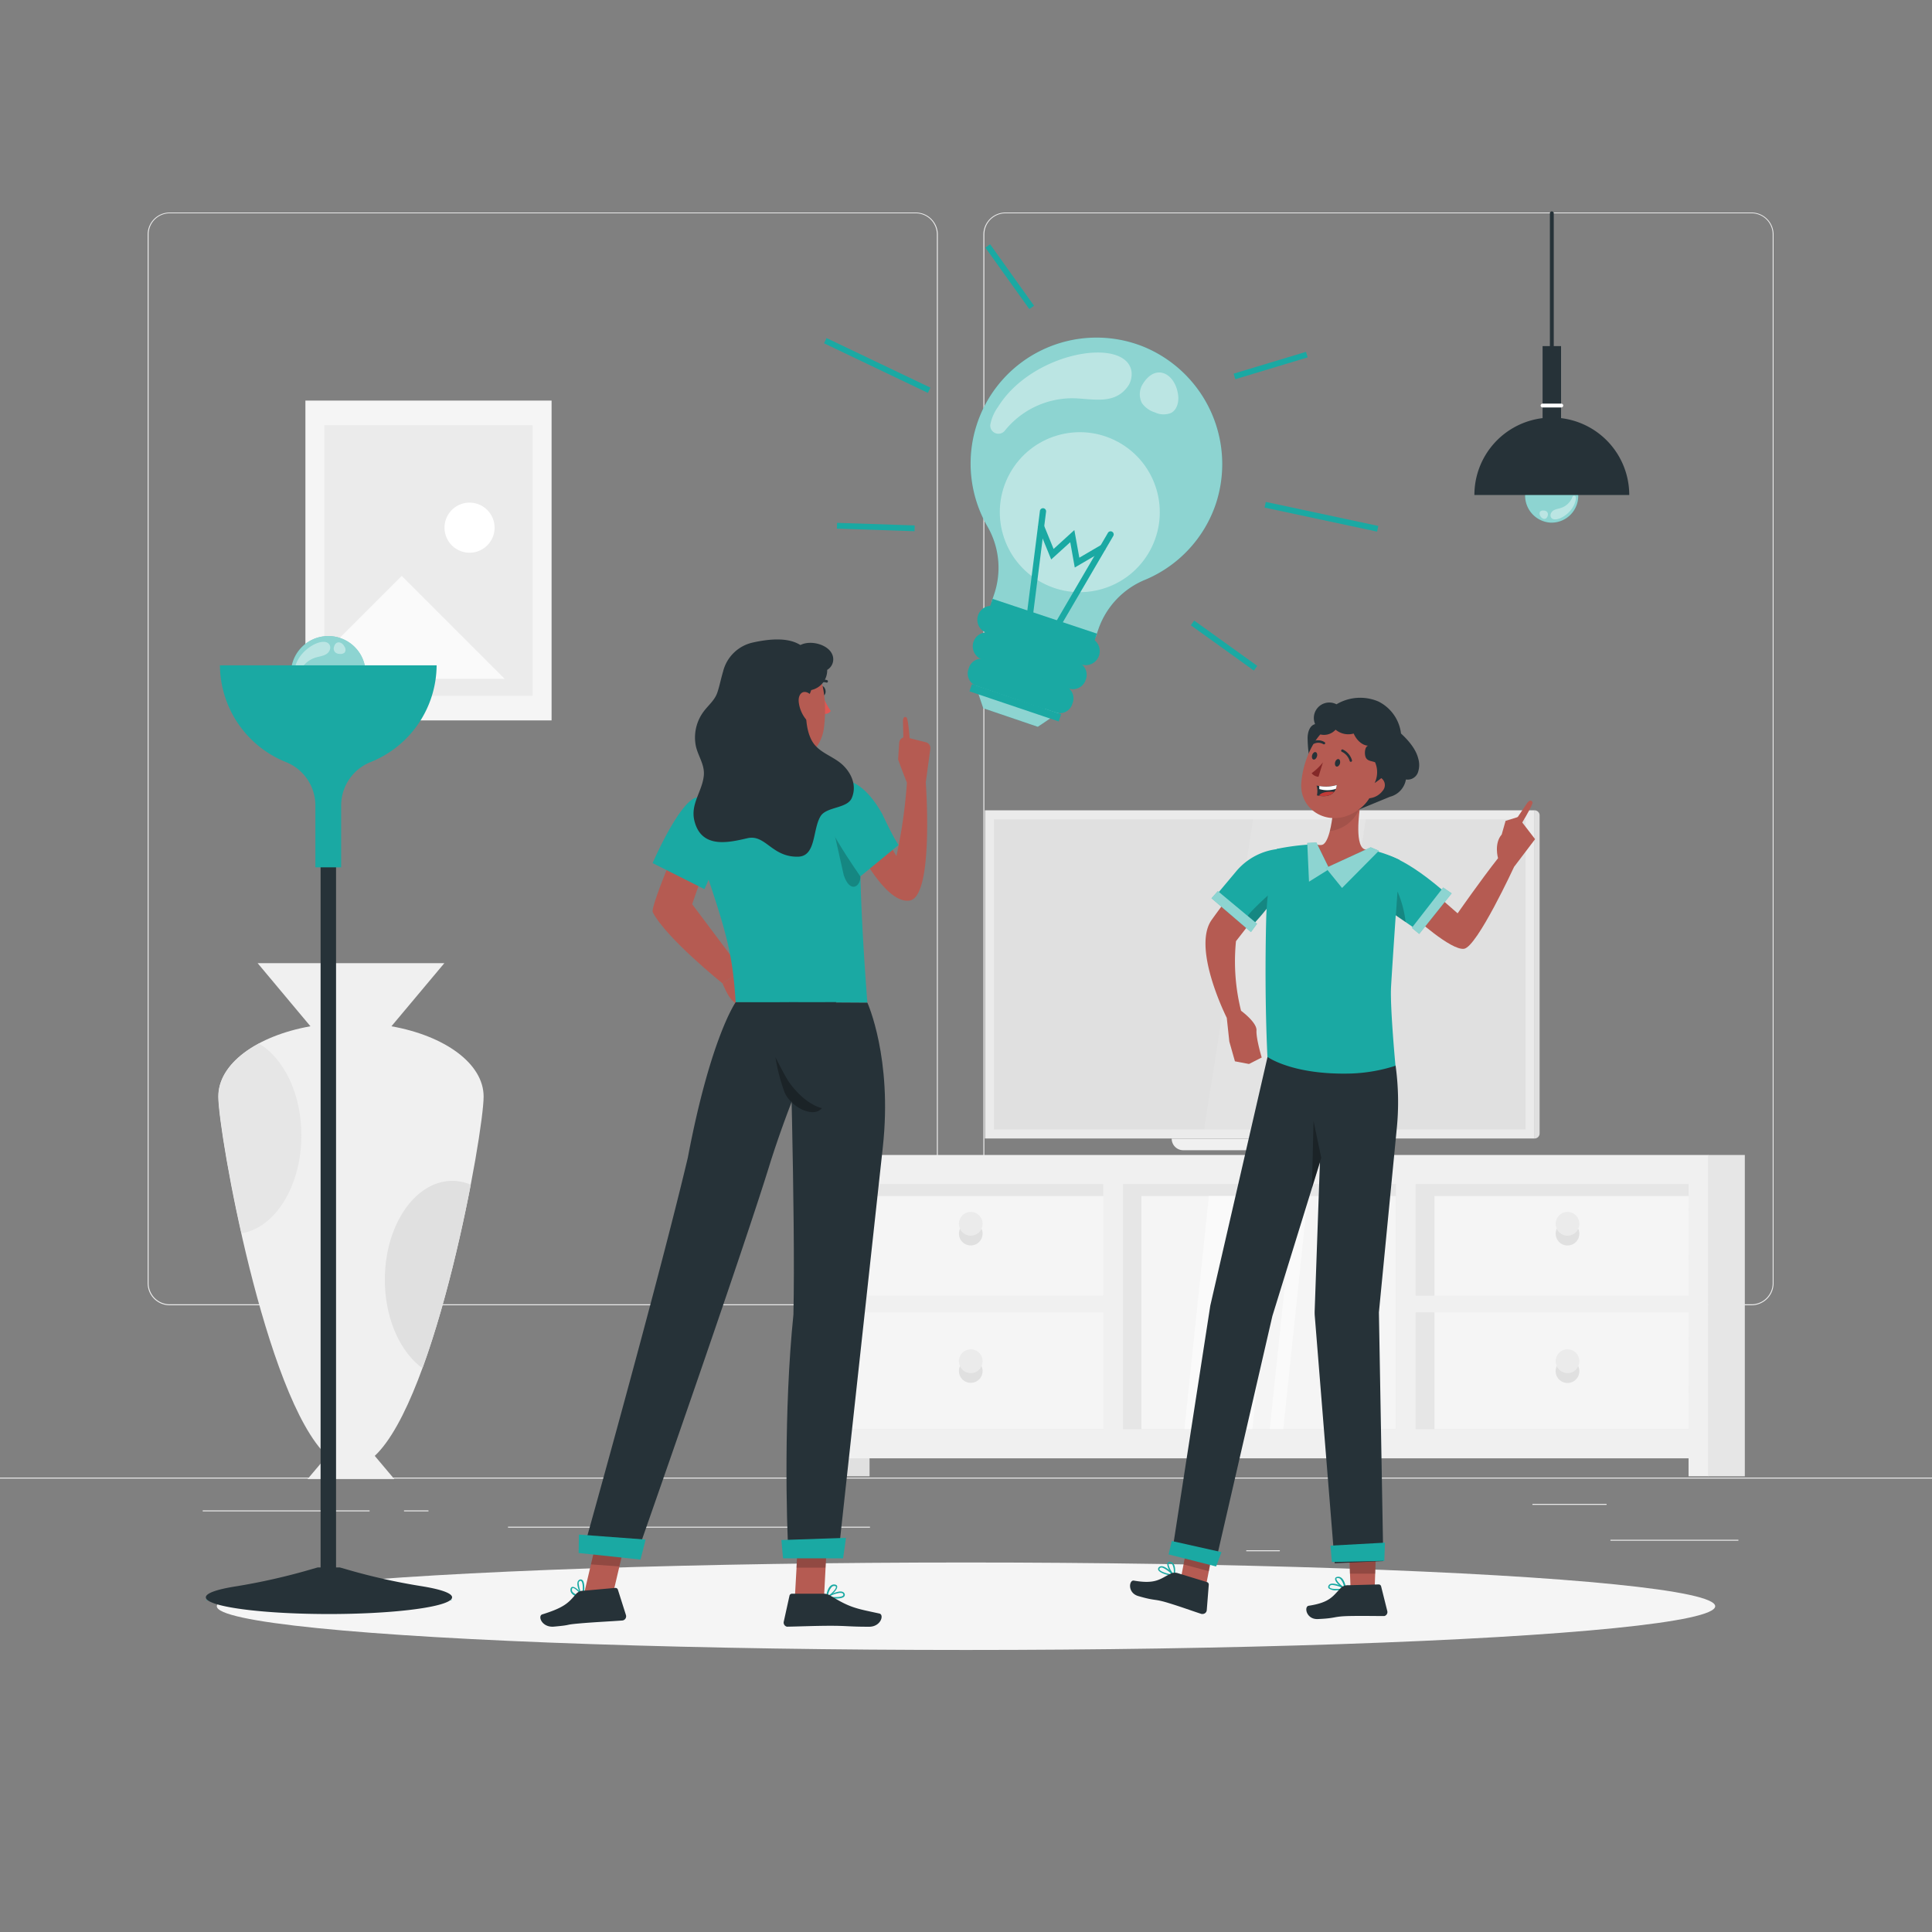 <svg xmlns="http://www.w3.org/2000/svg" viewBox="0 0 500 500"><rect x="0" y="0" width="500" height="500" fill="#808080" stroke="none"/><g id="freepik--background-complete--inject-77"><rect x="416.78" y="398.49" width="33.12" height="0.25" style="fill:#ebebeb"></rect><rect x="322.53" y="401.21" width="8.69" height="0.25" style="fill:#ebebeb"></rect><rect x="396.59" y="389.21" width="19.19" height="0.25" style="fill:#ebebeb"></rect><rect x="52.46" y="390.89" width="43.19" height="0.25" style="fill:#ebebeb"></rect><rect x="104.56" y="390.89" width="6.33" height="0.25" style="fill:#ebebeb"></rect><rect x="131.47" y="395.11" width="93.68" height="0.25" style="fill:#ebebeb"></rect><path d="M237,337.8H43.91a5.71,5.71,0,0,1-5.7-5.71V60.66A5.71,5.71,0,0,1,43.91,55H237a5.71,5.71,0,0,1,5.71,5.71V332.09A5.71,5.71,0,0,1,237,337.8ZM43.91,55.2a5.46,5.46,0,0,0-5.45,5.46V332.09a5.46,5.46,0,0,0,5.45,5.46H237a5.47,5.47,0,0,0,5.46-5.46V60.66A5.47,5.47,0,0,0,237,55.2Z" style="fill:#ebebeb"></path><path d="M453.31,337.8H260.21a5.72,5.72,0,0,1-5.71-5.71V60.66A5.72,5.72,0,0,1,260.21,55h193.1A5.71,5.71,0,0,1,459,60.66V332.09A5.71,5.71,0,0,1,453.31,337.8ZM260.21,55.2a5.47,5.47,0,0,0-5.46,5.46V332.09a5.47,5.47,0,0,0,5.46,5.46h193.1a5.47,5.47,0,0,0,5.46-5.46V60.66a5.47,5.47,0,0,0-5.46-5.46Z" style="fill:#ebebeb"></path><rect y="382.4" width="500" height="0.25" style="fill:#ebebeb"></rect><rect x="213.14" y="304.04" width="74.84" height="69.74" style="fill:#e6e6e6"></rect><rect x="215.49" y="375.97" width="9.55" height="6.09" style="fill:#e0e0e0"></rect><rect x="287.99" y="304.04" width="151.98" height="69.06" style="fill:#e6e6e6"></rect><rect x="442.01" y="298.91" width="9.55" height="83.16" style="fill:#e6e6e6"></rect><rect x="295.39" y="309.54" width="65.88" height="60.34" style="fill:#f5f5f5"></rect><polygon points="306.52 369.88 324.11 369.88 330.45 309.54 312.86 309.54 306.52 369.88" style="fill:#fafafa"></polygon><polygon points="328.61 369.88 332.11 369.88 338.45 309.54 334.95 309.54 328.61 369.88" style="fill:#fafafa"></polygon><rect x="220.27" y="309.54" width="65.88" height="60.34" style="fill:#f5f5f5"></rect><rect x="371.24" y="309.54" width="65.88" height="60.34" style="fill:#f5f5f5"></rect><path d="M439.58,298.91H210.42v83.16h5.1v-4.66H437v4.66h5.1V298.91Zm-224.06,7.52h70v28.89h-70Zm0,63.45V339.62h70v30.26Zm145.76,0H290.62V306.43h70.66Zm75.75,0H366.37V339.62H437Zm0-34.56H366.37V306.43H437Z" style="fill:#f0f0f0"></path><circle cx="251.23" cy="316.7" r="3.06" style="fill:#ebebeb"></circle><path d="M251.23,319.76a3.05,3.05,0,0,1-2.77-1.79,3.06,3.06,0,1,0,5.55,0A3.06,3.06,0,0,1,251.23,319.76Z" style="fill:#e0e0e0"></path><path d="M254.29,352.26a3.06,3.06,0,1,1-3.06-3.06A3.06,3.06,0,0,1,254.29,352.26Z" style="fill:#ebebeb"></path><path d="M251.23,355.32a3,3,0,0,1-2.77-1.79,3.06,3.06,0,1,0,5.55,0A3,3,0,0,1,251.23,355.32Z" style="fill:#e0e0e0"></path><circle cx="405.67" cy="316.7" r="3.06" style="fill:#ebebeb"></circle><path d="M405.67,319.76a3.07,3.07,0,0,1-2.78-1.79,3,3,0,0,0-.28,1.27,3.06,3.06,0,1,0,5.83-1.27A3.05,3.05,0,0,1,405.67,319.76Z" style="fill:#e0e0e0"></path><path d="M355.06,341.48a3.06,3.06,0,1,1-3.06-3.07A3.06,3.06,0,0,1,355.06,341.48Z" style="fill:#ebebeb"></path><path d="M352,344.54a3.07,3.07,0,0,1-2.78-1.79,3,3,0,0,0-.28,1.27,3.06,3.06,0,1,0,5.83-1.27A3.05,3.05,0,0,1,352,344.54Z" style="fill:#e0e0e0"></path><path d="M408.73,352.26a3.06,3.06,0,1,1-3.06-3.06A3.06,3.06,0,0,1,408.73,352.26Z" style="fill:#ebebeb"></path><path d="M405.67,355.32a3.05,3.05,0,0,1-2.78-1.79,3.07,3.07,0,1,0,5.55,0A3,3,0,0,1,405.67,355.32Z" style="fill:#e0e0e0"></path><rect x="79.04" y="103.67" width="63.71" height="82.77" style="fill:#f5f5f5"></rect><rect x="83.94" y="110.04" width="53.9" height="70.03" style="fill:#ebebeb"></rect><rect x="87.31" y="114.42" width="47.16" height="61.27" style="fill:#ebebeb"></rect><polygon points="103.96 149.04 87.31 165.7 87.31 175.69 130.61 175.69 103.96 149.04" style="fill:#fafafa"></polygon><path d="M128,136.56a6.48,6.48,0,1,1-6.48-6.48A6.48,6.48,0,0,1,128,136.56Z" style="fill:#fff"></path><path d="M56.49,283.78c0-8.51,10-15.72,23.85-18.18L66.67,249.26H115L101.3,265.6c13.84,2.46,23.86,9.67,23.86,18.18,0,9.38-12.15,77.94-28.17,93l5.05,6H79.6l5.06-6C68.64,361.72,56.49,293.16,56.49,283.78Z" style="fill:#f0f0f0"></path><path d="M109.33,354.08c-5.76-4.18-9.73-12.85-9.73-22.9,0-14.12,7.83-25.58,17.5-25.58a12.4,12.4,0,0,1,4.73,1C119.06,321,114.71,339.35,109.33,354.08Z" style="fill:#e0e0e0"></path><path d="M67,270.06c6.43,3.78,11,13,11,23.72,0,13.14-6.78,24-15.5,25.4-3.75-16.72-5.95-31.41-5.95-35.4C56.49,278.39,60.51,273.53,67,270.06Z" style="fill:#e6e6e6"></path><path d="M397.15,209.71h0a1.3,1.3,0,0,1,1.3,1.3v82.33a1.3,1.3,0,0,1-1.3,1.3h0a0,0,0,0,1,0,0V209.71A0,0,0,0,1,397.15,209.71Z" style="fill:#e0e0e0"></path><rect x="254.9" y="209.71" width="142.26" height="84.93" style="fill:#ebebeb"></rect><rect x="257.24" y="212.05" width="137.57" height="80.25" style="fill:#e0e0e0"></rect><polygon points="311.61 292.3 332.39 292.3 345.1 212.05 324.32 212.05 311.61 292.3" style="fill:#fafafa;opacity:0.1"></polygon><polygon points="336.09 292.3 340.75 292.3 353.46 212.05 348.8 212.05 336.09 292.3" style="fill:#fafafa;opacity:0.2"></polygon><path d="M344.05,294.64v3h4.23a1.88,1.88,0,0,0,1.88-1.89v-1.15Z" style="fill:#e0e0e0"></path><path d="M344.47,297.68H306.23a3,3,0,0,1-3-3h44.32A3,3,0,0,1,344.47,297.68Z" style="fill:#f0f0f0"></path></g><g id="freepik--Shadow--inject-77"><ellipse id="freepik--path--inject-77" cx="250" cy="415.69" rx="193.89" ry="11.32" style="fill:#f5f5f5"></ellipse></g><g id="freepik--character-2--inject-77"><polygon points="356.01 403.88 355.79 410.34 349.52 410.87 349.24 403.79 356.01 403.88" style="fill:#b55b52"></polygon><path d="M346,411.56a3.12,3.12,0,0,1-2.15-.5.65.65,0,0,1,0-.74.88.88,0,0,1,.53-.42c1.21-.37,3.78,1,3.89,1.08a.17.17,0,0,1,.09.17.21.21,0,0,1-.14.15A12.69,12.69,0,0,1,346,411.56Zm-1.19-1.38a1.26,1.26,0,0,0-.33.05.47.47,0,0,0-.33.25c-.12.22-.08.32,0,.38.35.46,2.18.42,3.53.22A7.93,7.93,0,0,0,344.76,410.18Z" style="fill:#1AA9A3"></path><path d="M348.13,411.29h-.07c-.87-.36-2.66-1.89-2.53-2.71,0-.2.16-.44.63-.5a1.24,1.24,0,0,1,1,.27c.95.73,1.19,2.69,1.2,2.78a.15.15,0,0,1-.07.15A.13.13,0,0,1,348.13,411.29Zm-1.85-2.89h-.1c-.3,0-.32.16-.33.2,0,.49,1.14,1.69,2,2.2a4,4,0,0,0-1-2.2,1,1,0,0,0-.6-.2Z" style="fill:#1AA9A3"></path><path d="M348.88,410.26l7.91-.21a.65.65,0,0,1,.64.49l1.6,6.4a1.06,1.06,0,0,1-.76,1.29l-.23,0c-2.85,0-5.39-.07-9,0-4.19.11-3.11.58-8,.78-3,.12-3.61-3.24-2.35-3.44,5.75-.88,6.3-2.64,8.47-4.76A2.54,2.54,0,0,1,348.88,410.26Z" style="fill:#263238"></path><polygon points="314.24 399.35 311.96 411.16 305.51 409 307.67 397.73 314.24 399.35" style="fill:#b55b52"></polygon><path d="M301.62,407.43c-.87-.27-1.71-.7-1.88-1.16a.65.65,0,0,1,.23-.71.92.92,0,0,1,.64-.23c1.25,0,3.25,2.17,3.34,2.26a.18.18,0,0,1,0,.2.17.17,0,0,1-.17.09A13.39,13.39,0,0,1,301.62,407.43Zm-.69-1.69a1,1,0,0,0-.33-.06.47.47,0,0,0-.39.13c-.19.17-.18.28-.15.35.19.55,1.93,1.1,3.27,1.34A7.84,7.84,0,0,0,300.93,405.74Z" style="fill:#1AA9A3"></path><path d="M303.77,407.87a.07.07,0,0,1-.06,0c-.72-.62-1.93-2.64-1.54-3.37.08-.18.29-.37.75-.28a1.28,1.28,0,0,1,.83.56c.66,1,.27,2.93.26,3a.2.2,0,0,1-.12.13Zm-.83-3.33-.09,0c-.31-.06-.36.05-.39.09-.18.46.55,2,1.25,2.74a4,4,0,0,0-.27-2.41.87.87,0,0,0-.5-.38Z" style="fill:#1AA9A3"></path><path d="M304.8,407.13l7.58,2.32a.65.65,0,0,1,.45.66l-.52,6.58a1.07,1.07,0,0,1-1.14,1l-.22,0c-2.71-.88-5.1-1.78-8.5-2.82-4-1.23-3.14-.43-7.87-1.81-2.86-.84-2.39-4.23-1.13-4,5.72,1,6.81-.49,9.54-1.81A2.51,2.51,0,0,1,304.8,407.13Z" style="fill:#263238"></path><polygon points="312.88 406.64 313.37 403.85 306.84 402.07 306.3 404.87 312.88 406.64" style="opacity:0.2"></polygon><polygon points="355.93 407.26 356.01 403.28 349.28 403.38 349.34 407.26 355.93 407.26" style="opacity:0.2"></polygon><polygon points="359.89 272.37 329.68 266.39 325.14 286.12 313.22 337.91 303.25 402.34 314.47 404.9 329.29 340.59 344.31 292.03 360.53 293.14 359.89 272.37" style="fill:#263238"></polygon><polygon points="303.25 398.81 316.12 401.69 314.73 405.4 302.43 402.28 303.25 398.81" style="fill:#1AA9A3"></polygon><path d="M356.86,339.64l4.58-47.15a69.17,69.17,0,0,0-.26-16.71l-.51-.13-7.25-.94-11,2.74-2.17,61.45a12.36,12.36,0,0,0,0,1.49l5.17,64.19L358,404Z" style="fill:#263238"></path><polygon points="341.94 299.64 339.94 290.1 339.53 307.49 341.94 299.64" style="opacity:0.3"></polygon><path d="M331.07,229.19l-11.2,14.39a52.66,52.66,0,0,0,1.31,18s4.13,3,4,5.1,1.35,7,1.35,7l-3.29,1.68-3.64-.69-1.45-5.11-.66-6.14s-9-17.83-4-25.23A185.29,185.29,0,0,1,325,223.63Z" style="fill:#b55b52"></path><path d="M334.37,222.18s.26,5.79-9.78,16.76l-9.54-7.63,4.89-5.83a16.38,16.38,0,0,1,11-5.78h0Z" style="fill:#1AA9A3"></path><path d="M331.56,229.76l.84-1.53c-2.37,1.59-8.85,7.6-9.49,8.83l1.93,1.6A49.09,49.09,0,0,0,331.56,229.76Z" style="opacity:0.2"></path><polygon points="323.74 241.22 325.32 239.07 315.18 230.62 313.53 232.47 323.74 241.22" style="fill:#1AA9A3"></polygon><polygon points="323.74 241.22 325.32 239.07 315.18 230.62 313.53 232.47 323.74 241.22" style="fill:#fff;opacity:0.5"></polygon><path d="M360,255.45c.49-8.47,2.21-32.9,2.21-32.9a33.51,33.51,0,0,0-7.15-2.56c-2.89,1.52-9.33,4.77-11.51,4.76-1.94,0-3.28-3.82-3.92-6.22a59.24,59.24,0,0,0-9.2,1.17h0a75.42,75.42,0,0,0-2.75,18.47c-.2,8.51-.31,21.62.33,35.35,0,0,6.51,4.77,21.81,4.3a42.19,42.19,0,0,0,11.33-2S359.73,260.75,360,255.45Z" style="fill:#1AA9A3"></path><path d="M370.37,230.37l6.86,6s6-8.61,10.46-14.27c0,0-1.1-3.8.95-6.13l1-3.53,3.22-1,4.42,5.73-5.44,7.17s-9.55,20.67-12.93,21.2-13.07-8.36-13.07-8.36Z" style="fill:#b55b52"></path><path d="M357.48,221.05s4.6-.29,15.9,9.38l-7.3,9.79-7.14-4.91-4.52-10.09Z" style="fill:#1AA9A3"></path><polygon points="375.69 231.2 373.49 229.69 365.38 240.12 367.29 241.7 375.69 231.2" style="fill:#1AA9A3"></polygon><polygon points="375.69 231.2 373.49 229.69 365.38 240.12 367.29 241.7 375.69 231.2" style="fill:#fff;opacity:0.5"></polygon><path d="M361.67,230.72c-.13,1.89-.28,4-.43,6.17l2.54,1.75A27.94,27.94,0,0,0,361.67,230.72Z" style="opacity:0.2"></path><path d="M352.6,219.43c-2.13-2.34-.44-11.78-.44-11.78l-7.24,2.91s-.57,6.52-2.37,7.9c-.71.54-1.8,0-2.74.06l2.13,6.12,4.84.33,8.71-4.87C354.6,219.86,353.32,220.21,352.6,219.43Z" style="fill:#b55b52"></path><path d="M344.16,215.08a9.38,9.38,0,0,0,7.83-6.31c.1-.69.17-1.12.17-1.12l-7.24,2.91A33.55,33.55,0,0,1,344.16,215.08Z" style="opacity:0.1"></path><polygon points="340.68 218.04 344.04 224.89 338.77 228.18 338.32 218.16 340.68 218.04" style="fill:#1AA9A3"></polygon><polygon points="340.68 218.04 344.04 224.89 338.77 228.18 338.32 218.16 340.68 218.04" style="fill:#fff;opacity:0.5"></polygon><polygon points="354.74 219.28 343.12 224.62 347.32 229.8 356.86 220.17 354.74 219.28" style="fill:#1AA9A3"></polygon><polygon points="354.74 219.28 343.12 224.62 347.32 229.8 356.86 220.17 354.74 219.28" style="fill:#fff;opacity:0.5"></polygon><path d="M340.35,187.4a4,4,0,0,1,5.53-5.13,12,12,0,0,1,10.81-.74,10.66,10.66,0,0,1,5.89,8.3c1.85,1.7,3.84,4,4.44,6.42a5.83,5.83,0,0,1-.1,3.76,2.83,2.83,0,0,1-3.07,1.72,5.57,5.57,0,0,1-4.1,4.46l-8.26,3.4.52,0c-4.2,0-8.3-2.82-10.53-6.38s-3-7.86-3.07-12.06C338.38,189.65,338.87,187.78,340.35,187.4Z" style="fill:#263238"></path><path d="M357.63,199.11c-2.4,6.35-3.28,9.08-7.57,11.39-6.46,3.48-13.73-.86-13.29-7.79.41-6.24,4.27-15.61,11.39-16.19a9.27,9.27,0,0,1,9.47,12.59Z" style="fill:#b55b52"></path><path d="M346.79,197.62c-.17.52-.58.86-.92.76s-.49-.62-.34-1.15.58-.87.92-.77S346.91,197.11,346.79,197.62Z" style="fill:#263238"></path><path d="M340.83,195.79c-.17.54-.58.87-.92.77s-.49-.63-.33-1.15.58-.87.92-.76S341,195.27,340.83,195.79Z" style="fill:#263238"></path><path d="M342.37,197.31a14.58,14.58,0,0,1-2.92,2.79,2.44,2.44,0,0,0,1.77.93Z" style="fill:#842828"></path><path d="M349.55,197.16a.32.32,0,0,1-.27-.27,3.84,3.84,0,0,0-2-2.32.32.32,0,0,1-.16-.44.31.31,0,0,1,.42-.15h0a4.41,4.41,0,0,1,2.36,2.81.32.32,0,0,1-.26.37h-.1Z" style="fill:#263238"></path><path d="M339.89,192.49a.32.32,0,0,1-.08-.62,3.15,3.15,0,0,1,3,.2.31.31,0,0,1,.1.43l0,0a.32.32,0,0,1-.44.08h0a2.58,2.58,0,0,0-2.34-.13A.27.27,0,0,1,339.89,192.49Z" style="fill:#263238"></path><path d="M340.73,203.3a10.84,10.84,0,0,0,5.24-.16s-.06,3.42-4.36,2.85l-.8-.14A5,5,0,0,0,340.73,203.3Z" style="fill:#263238"></path><path d="M341.44,203.42l0,.79a7.36,7.36,0,0,0,4.28-.05,3.29,3.29,0,0,0,.23-1A9.76,9.76,0,0,1,341.44,203.42Z" style="fill:#fff"></path><path d="M345.27,204.94a7.74,7.74,0,0,0-1.1-.05c-1.46,0-2.63.51-2.79,1.06l.23,0C343.61,206.25,344.69,205.66,345.27,204.94Z" style="fill:#c13b37"></path><path d="M357.85,204.63a4.88,4.88,0,0,1-3.18,1.92c-1.69.23-2.31-1.33-1.66-2.82.6-1.34,2.2-3.07,3.82-2.66a2.19,2.19,0,0,1,1.48,2.72A2.23,2.23,0,0,1,357.85,204.63Z" style="fill:#b55b52"></path><path d="M354.62,185.55a3.83,3.83,0,0,1,3.3,2.18c.66,1.22,2.73,4.42,2.74,5.81,0,3.75.17,5.68-4.91,9.11a6.43,6.43,0,0,0,.12-5.37c-.89-.36-1.84-.29-2.34-1.12s-.38-3,.57-3.17c-1.68-.08-3.11-1.6-3.77-3.15a5.14,5.14,0,0,1-4.68-1,4,4,0,0,1-4.26,1.14,10.19,10.19,0,0,1,5.2-5.55,9.27,9.27,0,0,1,7.23.32Z" style="fill:#263238"></path><path d="M395.26,207.78s.9-1.22,1.36-.15c.24.56-3.72,7-3.72,7l-1.66-.89Z" style="fill:#b55b52"></path><polygon points="344.33 400.01 358.42 399.24 358.26 403.94 344.69 404.25 344.33 400.01" style="fill:#1AA9A3"></polygon></g><g id="freepik--character-1--inject-77"><g id="freepik--freepik--Character--inject-282--inject-77"><path d="M212.78,179.8A22.74,22.74,0,0,0,215,184a1.73,1.73,0,0,1-1.69.74Z" style="fill:#df5753"></path><path d="M212.65,177.55c.46-.05.89.48,1,1.18s-.24,1.3-.69,1.34-.88-.47-1-1.17S212.2,177.6,212.65,177.55Z" style="fill:#263238"></path><path d="M192.21,190.1c1.54,5,3.52,14.24.29,18,0,0,1.95,5,11.44,4,10.43-1.09,4.43-5.69,4.43-5.69-5.83-.77-6.13-5-5.55-9.08Z" style="fill:#e58a7b"></path><path d="M188.22,178.76c1.42,8.46,1.84,12.08,6.6,16,7.17,5.91,17.26,2.32,18.41-6.35,1-7.87-.21-18.87-8.94-21.39-6.2-1.83-13.94.22-15.77,6.42A11.67,11.67,0,0,0,188.22,178.76Z" style="fill:#b55b52"></path><path d="M189.55,209h0a2,2,0,0,1,1.37-2.36c3.79-1,12.43-3.25,16.91-3.1,3.33.12,4.39,1.94,4.69,3.49a1.93,1.93,0,0,1-1.53,2.26l-.31,0-19.16,1.12A2,2,0,0,1,189.55,209Z" style="fill:#1AA9A3"></path><path d="M189.55,209h0a2,2,0,0,1,1.37-2.36c3.79-1,12.43-3.25,16.91-3.1,3.33.12,4.39,1.94,4.69,3.49a1.93,1.93,0,0,1-1.53,2.26l-.31,0-19.16,1.12A2,2,0,0,1,189.55,209Z" style="opacity:0.6;isolation:isolate"></path><path d="M184.67,218l-5.54,16L192,251.16l-5,3.35s-14.57-11.69-18.06-18.42c-.78-1.52,9-23.91,9-23.91Z" style="fill:#b55b52"></path><path d="M182.31,230.11l-13.42-6.75s6.59-15.26,11.08-16.9C195.49,202.55,182.31,230.11,182.31,230.11Z" style="fill:#1AA9A3"></path><path d="M192,251.16l6.44,3.66s2.39,6.34,1.13,6.88-5.9,2.11-5.9,2.11-2.78-3.85-4-4.76-2.68-4.54-2.68-4.54Z" style="fill:#b55b52"></path><path d="M223.15,207.14s-1.94,9.7,1.32,52.36l-34.08-.12c-.91-14.32-2.66-19.31-12.52-47.75a103.78,103.78,0,0,1,14.63-3.5,108.39,108.39,0,0,1,15.87-1.66C215.26,206.37,223.15,207.14,223.15,207.14Z" style="fill:#1AA9A3"></path><path d="M233.69,186.52s0-1.39.93-.84c.49.3.94,7.23.94,7.23l-1.72.22Z" style="fill:#b55b52"></path><path d="M227,213.29l5,8.25a132,132,0,0,0,2.71-19s-1-2.39-2.28-6l.28-4.31a1.54,1.54,0,0,1,1.91-1.4l5,1.27a1.54,1.54,0,0,1,1.15,1.69l-1.18,8.69s2.16,29.31-4.07,30.56C228.9,234.31,221,217.51,221,217.51Z" style="fill:#b55b52"></path><path d="M222.67,226.8l-7-12.31,2.69,12C220,231.36,222.75,229.46,222.67,226.8Z" style="opacity:0.2;isolation:isolate"></path><path d="M228.27,210.55c3.3,7,4.28,8.13,4.28,8.13l-9.88,8.12s-11.92-16.67-10.76-21.31C212.62,202.67,220.45,196.76,228.27,210.55Z" style="fill:#1AA9A3"></path><path d="M210.48,172a13.68,13.68,0,0,1-.85,7.43c-1.61,3.55-1.32,10.12,1.08,13.17,1.93,2.45,5.25,3.29,7.49,5.47s3.58,5.34,2.23,8.47c-1.21,2.78-6.6,2.17-8.11,4.76-2.06,3.5-1.09,10.36-5.84,10.41-6.76.12-8.37-5.86-13.06-4.78s-11.81,2.84-13.68-4.39c-1.15-4.44,1.95-7.58,2.4-11.76.33-3-1.7-5.34-2.14-8.18a11.25,11.25,0,0,1,2.06-8.4c1.28-1.75,3-3,3.66-5.19.55-1.71.89-3.48,1.41-5.21a10.19,10.19,0,0,1,7.59-7.49C205.91,163.78,209.4,167.5,210.48,172Z" style="fill:#263238"></path><path d="M206.71,181.65a8.56,8.56,0,0,0,1.82,4.44c1.34,1.63,2.64.82,2.79-1.09.13-1.69-.41-4.59-2-5.58S206.52,179.69,206.71,181.65Z" style="fill:#b55b52"></path><path d="M215.33,169.25a3.17,3.17,0,0,1-1.25,4.11,5.23,5.23,0,0,1-5.7,5.32c1.31-.65,1.33-2.6.58-3.85-1.39-2.31-5.59-4.65-2.54-7.39C208.75,165.36,214.05,166.48,215.33,169.25Z" style="fill:#263238"></path></g><path d="M213.9,176.66a2.69,2.69,0,0,0-2.44.48h0l-.09.07a.35.35,0,0,1-.39-.57A3.4,3.4,0,0,1,214,176a.35.35,0,0,1,.11.63A.38.38,0,0,1,213.9,176.66Z" style="fill:#263238"></path><path d="M190.39,259.38s-6.47,9.09-12.38,40.21c-7.79,32.87-26.6,100-26.6,100l13.31,2.92s27.45-78.17,34.66-101.73a274.84,274.84,0,0,1,17.05-41.43Z" style="fill:#263238"></path><path d="M204.2,259.38s1.7,55.17,1.14,80.81c-2.52,24.61-1.84,53.71-1.23,62.89h12.78s9-82.37,11.59-106.27c2.51-23-4-37.31-4-37.31Z" style="fill:#263238"></path><path d="M212.71,286.79h0c-.74-.17-4.5-1.23-8.41-6.6-1.11-1.53-3.63-6.63-3.63-6.63a48.37,48.37,0,0,0,2.39,9.16c1.59,3.74,7.39,6.77,9.65,4.07Z" style="opacity:0.3;isolation:isolate"></path><path d="M214,413.48a.16.16,0,0,1-.14-.15.15.15,0,0,1,.08-.18c.14-.06,2.78-1.56,4-1.22a.88.88,0,0,1,.58.42.68.68,0,0,1,0,.77c-.32.45-1.21.58-2.22.58A14,14,0,0,1,214,413.48Zm3.53-1.27a8.24,8.24,0,0,0-3,1c1.4.19,3.31.18,3.66-.3.08-.07.12-.17,0-.39a.49.49,0,0,0-.35-.26h-.34Z" style="fill:#1AA9A3"></path><path d="M213.9,413.44a.18.18,0,0,1-.08-.16c0-.09.17-2.11,1.18-2.91a1.28,1.28,0,0,1,1-.3c.49.05.66.3.66.5.14.88-1.66,2.48-2.58,2.89H214A.13.13,0,0,1,213.9,413.44Zm2-3a.94.94,0,0,0-.63.26,4.23,4.23,0,0,0-1,2.33c.94-.56,2.16-1.84,2.08-2.36,0,0,0-.2-.36-.2h-.1Z" style="fill:#1AA9A3"></path><polygon points="206.48 399.8 214.02 398.8 213.26 413.28 205.72 413.28 206.48 399.8" style="fill:#b55b52"></polygon><path d="M215,413c5.1,3.15,6.67,3.29,12.58,4.58,1.29.28.43,3.42-2.66,3.42-5.12,0-5.66-.25-10-.25-3.74,0-8,.18-11,.23a1.27,1.27,0,0,1-.28,0,1.09,1.09,0,0,1-.8-1.31l1.48-6.71a.66.66,0,0,1,.64-.51h8.25A3.47,3.47,0,0,1,215,413Z" style="fill:#263238"></path><polygon points="206.47 399.81 206.08 405.7 213.64 405.7 214.02 399.81 206.47 399.81" style="opacity:0.2;isolation:isolate"></polygon><path d="M202.22,398.56l.43,4.73h15.54s.78-5.3.72-5.3Z" style="fill:#1AA9A3"></path><path d="M151,413.39a.16.16,0,0,1-.14.14.15.15,0,0,1-.18-.09c-.07-.13-1.56-2.78-1.2-4a.9.9,0,0,1,.41-.56.68.68,0,0,1,.79,0c.43.32.55,1.22.55,2.22A13.82,13.82,0,0,1,151,413.39Zm-1.23-3.53a8.16,8.16,0,0,0,.92,3c.21-1.4.21-3.31-.27-3.66-.06-.08-.18-.12-.4,0a.51.51,0,0,0-.25.35,1,1,0,0,0,0,.34Z" style="fill:#1AA9A3"></path><path d="M151,413.46a.14.14,0,0,1-.16.07c-.08,0-2.12-.18-2.89-1.18a1.33,1.33,0,0,1-.31-1c.05-.49.31-.66.51-.66.85-.13,2.47,1.69,2.87,2.59v.07A.16.16,0,0,1,151,413.46Zm-3-2a1,1,0,0,0,.25.62,4.17,4.17,0,0,0,2.32,1c-.56-.94-1.83-2.17-2.34-2.09,0,0-.2,0-.2.35v.11Z" style="fill:#1AA9A3"></path><polygon points="154.34 398.91 161.69 399.47 158.3 413.92 150.93 413.39 154.34 398.91" style="fill:#b55b52"></polygon><polygon points="154.43 398.5 152.94 404.86 160.3 405.39 161.8 399.01 154.43 398.5" style="opacity:0.2;isolation:isolate"></polygon><path d="M149.15,412.43c-2,2.35-3,3.56-8.8,5.37-1.27.39-.13,3.44,3,3.17,5.1-.46,2.29-.45,6.63-.83,3.72-.33,8-.53,11-.75a1,1,0,0,0,.3-.05,1.1,1.1,0,0,0,.71-1.38l-2.08-6.55a.65.65,0,0,0-.68-.46l-8.21.73A2.56,2.56,0,0,0,149.15,412.43Z" style="fill:#263238"></path><path d="M149.82,397.15l-.07,4.76,16,1.71s1.37-5.19,1.31-5.19Z" style="fill:#1AA9A3"></path></g><g id="freepik--lamp-1--inject-77"><polygon points="87.06 194.18 82.63 194.15 81.42 192.59 88.3 192.63 87.06 194.18" style="fill:#1AA9A3"></polygon><polygon points="87.06 194.18 82.63 194.15 81.42 192.59 88.3 192.63 87.06 194.18" style="fill:#fff;opacity:0.5"></polygon><path d="M94.64,174.29a9.26,9.26,0,0,1-3.29,7,6.06,6.06,0,0,0-2.24,4.58v.71l-8.45-.06v-.71a6.1,6.1,0,0,0-2.17-4.6,9.22,9.22,0,0,1-3.2-7,9.67,9.67,0,0,1,19.34.15Z" style="fill:#1AA9A3"></path><path d="M94.64,174.29a9.26,9.26,0,0,1-3.29,7,6.06,6.06,0,0,0-2.24,4.58v.71l-8.45-.06v-.71a6.1,6.1,0,0,0-2.17-4.6,9.22,9.22,0,0,1-3.2-7,9.67,9.67,0,0,1,19.34.15Z" style="fill:#fff;opacity:0.5"></path><path d="M83.54,186.53,82,178.88a.22.22,0,0,1,.19-.27h0a.22.22,0,0,1,.27.18L84,186.44Z" style="fill:#1AA9A3"></path><path d="M86.28,186.55l-.47-.09,1.67-7.63a.24.24,0,0,1,.28-.18h0a.23.23,0,0,1,.18.28Z" style="fill:#1AA9A3"></path><polygon points="85.9 182.06 84.95 180.38 83.99 182.04 82.21 180.03 82.57 179.73 83.91 181.25 84.96 179.42 85.99 181.26 87.35 179.76 87.71 180.07 85.9 182.06" style="fill:#1AA9A3"></polygon><path d="M89.8,187.73a1.07,1.07,0,0,1-1.08,1H87.63a1,1,0,0,1-.25,0l-6.3,0a1,1,0,1,1,0-2.08h1.12a.78.78,0,0,1,.22,0h0l6.3,0A1.06,1.06,0,0,1,89.8,187.73Z" style="fill:#1AA9A3"></path><path d="M89.41,189.72a1,1,0,0,1-1,1h-1a.82.82,0,0,1-.22,0l-5.86,0a1,1,0,0,1-1-1.05,1,1,0,0,1,1-1h1l.2,0h0l5.86,0A1,1,0,0,1,89.41,189.72Z" style="fill:#1AA9A3"></path><path d="M89,191.72a1,1,0,0,1-.92,1h-.94l-.21,0-5.42-.05a1,1,0,0,1-.92-1.05,1,1,0,0,1,.91-1h1l.19,0h0l5.42,0A1,1,0,0,1,89,191.72Z" style="fill:#1AA9A3"></path><polygon points="81.22 193.28 81.22 192.71 88.46 192.75 88.46 193.31 81.22 193.28" style="fill:#1AA9A3"></polygon><rect x="80.66" y="186.21" width="8.44" height="0.57" style="fill:#1AA9A3"></rect><g style="opacity:0.4"><path d="M76.41,172.52A3.21,3.21,0,0,0,76.3,174v0a.64.64,0,0,0,1.21.05,6.55,6.55,0,0,1,4.19-3.88c1.47-.44,3.28-.49,3.74-2.26a1.65,1.65,0,0,0-.11-.95h0C84.12,164.48,77.59,167.74,76.41,172.52Z" style="fill:#fff"></path></g><path d="M86.42,167.47a1.37,1.37,0,0,0,.39,1.4,1.88,1.88,0,0,0,1.18.36,1.51,1.51,0,0,0,1.21-.36,1.3,1.3,0,0,0,0-1.44C88.53,166,86.87,165.69,86.42,167.47Z" style="fill:#fff;opacity:0.4"></path><path d="M88.31,196.56v2.62a28.13,28.13,0,0,1-3.34.2,28.56,28.56,0,0,1-3.35-.2v-2.62Z" style="fill:#263238"></path><line x1="84.97" y1="411.27" x2="84.97" y2="224.45" style="fill:none;stroke:#263238;stroke-linecap:round;stroke-linejoin:round;stroke-width:4px"></line><path d="M113,172.19a27.18,27.18,0,0,1-17,25,12.11,12.11,0,0,0-7.71,11.08v16.2H81.62v-16.2a12.11,12.11,0,0,0-7.7-11.08,27.19,27.19,0,0,1-17-25Z" style="fill:#1AA9A3"></path><path d="M53.59,414l.21.17-.54-.08Z" style="fill:#1AA9A3"></path><path d="M117,414.1l-.53.07a1.75,1.75,0,0,0,.2-.16Z" style="fill:#1AA9A3"></path><path d="M117,413.39a.87.87,0,0,1-.33.62,1.75,1.75,0,0,1-.2.16c-2.72,2-15.72,3.54-31.34,3.54s-28.58-1.52-31.32-3.53l-.21-.17a.87.87,0,0,1-.33-.62c0-1.08,2.88-2.06,7.64-2.82A162.25,162.25,0,0,0,81,406l1.23-.35h5.7l1.31.37a158.07,158.07,0,0,0,19.9,4.49C114,411.3,117,412.29,117,413.39Z" style="fill:#263238"></path></g><g id="freepik--light-bulb--inject-77"><polygon points="268.58 188.09 254.47 183.29 252.28 176.84 274.24 184.29 268.58 188.09" style="fill:#1AA9A3"></polygon><polygon points="268.58 188.09 254.47 183.29 252.28 176.84 274.24 184.29 268.58 188.09" style="fill:#fff;opacity:0.5"></polygon><path d="M314.61,130.54A32.57,32.57,0,0,1,296.46,150a21.38,21.38,0,0,0-12.16,12.72l-.8,2.34-26.93-9.15.79-2.34a21.39,21.39,0,0,0-1.89-17.47A32.59,32.59,0,0,1,295.88,89.7,32.84,32.84,0,0,1,314.61,130.54Z" style="fill:#1AA9A3"></path><path d="M314.61,130.54A32.57,32.57,0,0,1,296.46,150a21.38,21.38,0,0,0-12.16,12.72l-.8,2.34-26.93-9.15.79-2.34a21.39,21.39,0,0,0-1.89-17.47A32.59,32.59,0,0,1,295.88,89.7,32.84,32.84,0,0,1,314.61,130.54Z" style="fill:#fff;opacity:0.5"></path><circle cx="279.44" cy="132.53" r="20.7" transform="translate(29.2 314.28) rotate(-61.36)" style="fill:#fff;opacity:0.4"></circle><path d="M265.73,159.11l3.4-26.88a.81.81,0,0,1,.9-.7h0a.8.8,0,0,1,.69.9l-3.4,26.88Z" style="fill:#1AA9A3"></path><path d="M274.44,162.1l-1.38-.8,13.67-23.4a.8.8,0,0,1,1.09-.29h0a.79.79,0,0,1,.29,1.1Z" style="fill:#1AA9A3"></path><polygon points="278.15 146.87 276.98 140.32 272.05 144.79 268.57 136.27 270.05 135.66 272.67 142.07 278.04 137.18 279.33 144.33 285.3 140.84 286.11 142.22 278.15 146.87" style="fill:#1AA9A3"></polygon><path d="M284.41,169.7a3.62,3.62,0,0,1-4.58,2.26l-3.48-1.17a3.25,3.25,0,0,1-.81-.17l-20.11-6.79a3.61,3.61,0,0,1,2.23-6.87l.08,0,3.48,1.17a3.16,3.16,0,0,1,.73.15l.08,0,20.11,6.79A3.62,3.62,0,0,1,284.41,169.7Z" style="fill:#1AA9A3"></path><path d="M281,175.88a3.47,3.47,0,0,1-4.33,2.33l-3.24-1.09a3.22,3.22,0,0,1-.75-.15L254,170.62a3.62,3.62,0,0,1,2.22-6.87l.08,0,3.23,1.1a3.35,3.35,0,0,1,.69.13l.07,0L279,171.37A3.51,3.51,0,0,1,281,175.88Z" style="fill:#1AA9A3"></path><path d="M277.55,182.05a3.37,3.37,0,0,1-4.08,2.42l-3-1a2.47,2.47,0,0,1-.7-.13l-17.27-5.9a3.42,3.42,0,0,1-1.8-4.44,3.38,3.38,0,0,1,4-2.43l.07,0,3,1a2.77,2.77,0,0,1,.64.11l.07,0,17.27,5.91A3.42,3.42,0,0,1,277.55,182.05Z" style="fill:#1AA9A3"></path><polygon points="250.9 178.92 251.52 177.05 274.62 184.84 274 186.71 250.9 178.92" style="fill:#1AA9A3"></polygon><rect x="269.08" y="146.18" width="1.96" height="28.45" transform="translate(32.55 365.95) rotate(-71.58)" style="fill:#1AA9A3"></rect><g style="opacity:0.4"><path d="M258.28,105.32a11.55,11.55,0,0,0-2,4.65v0a2.12,2.12,0,0,0,3.79,1.46,22.45,22.45,0,0,1,17.67-8.36c5.16.11,11,1.87,14.41-3.47a5.66,5.66,0,0,0,.7-3.24s0,0,0-.07C291.72,87,267.28,90.8,258.28,105.32Z" style="fill:#fff"></path></g><path d="M295.8,99.3a5,5,0,0,0-.28,5,6.39,6.39,0,0,0,3.38,2.43,5.14,5.14,0,0,0,4.25.1c1.54-.88,2-2.94,1.73-4.7C304.15,96.74,299.2,93.89,295.8,99.3Z" style="fill:#fff;opacity:0.4"></path><path d="M255.63,63.65,267,79.56" style="fill:#fff;stroke:#1AA9A3;stroke-miterlimit:10;stroke-width:1.5px"></path><path d="M213.59,88.17,240.46,101" style="fill:#fff;stroke:#1AA9A3;stroke-miterlimit:10;stroke-width:1.5px"></path><path d="M216.61,136.06l20.09.67" style="fill:#fff;stroke:#1AA9A3;stroke-miterlimit:10;stroke-width:1.5px"></path><path d="M338.21,91.77l-18.73,5.65" style="fill:#fff;stroke:#1AA9A3;stroke-miterlimit:10;stroke-width:1.5px"></path><path d="M356.55,136.85l-29.12-6.22" style="fill:#fff;stroke:#1AA9A3;stroke-miterlimit:10;stroke-width:1.5px"></path><path d="M324.94,172.94l-16.32-11.73" style="fill:#fff;stroke:#1AA9A3;stroke-miterlimit:10;stroke-width:1.5px"></path></g><g id="freepik--lamp-2--inject-77"><polygon points="400.12 113.7 403.28 113.72 404.15 114.87 399.23 114.84 400.12 113.7" style="fill:#1AA9A3"></polygon><polygon points="400.12 113.7 403.28 113.72 404.15 114.87 399.23 114.84 400.12 113.7" style="fill:#fff;opacity:0.5"></polygon><path d="M394.7,128.36a6.91,6.91,0,0,1,2.35-5.13,4.56,4.56,0,0,0,1.6-3.37v-.53l6,0v.53a4.53,4.53,0,0,0,1.55,3.39,6.91,6.91,0,0,1-5,12A7,7,0,0,1,394.7,128.36Z" style="fill:#1AA9A3"></path><path d="M394.7,128.36a6.91,6.91,0,0,1,2.35-5.13,4.56,4.56,0,0,0,1.6-3.37v-.53l6,0v.53a4.53,4.53,0,0,0,1.55,3.39,6.91,6.91,0,0,1-5,12A7,7,0,0,1,394.7,128.36Z" style="fill:#fff;opacity:0.5"></path><path d="M402.63,119.34l1.11,5.64a.17.17,0,0,1-.13.2h0a.17.17,0,0,1-.19-.14l-1.12-5.64Z" style="fill:#1AA9A3"></path><path d="M400.67,119.32l.34.07L399.82,125a.17.17,0,0,1-.2.13h0a.16.16,0,0,1-.13-.2Z" style="fill:#1AA9A3"></path><polygon points="400.94 122.63 401.62 123.87 402.31 122.64 403.58 124.13 403.32 124.35 402.37 123.23 401.61 124.58 400.88 123.22 399.91 124.32 399.65 124.1 400.94 122.63" style="fill:#1AA9A3"></polygon><path d="M398.16,118.45a.77.77,0,0,1,.77-.76h.78a.47.47,0,0,1,.17,0l4.5,0a.77.77,0,0,1,0,1.53h-.79l-.16,0h0l-4.5,0A.76.76,0,0,1,398.16,118.45Z" style="fill:#1AA9A3"></path><path d="M398.44,117a.74.74,0,0,1,.71-.76h.73a.41.41,0,0,1,.16,0l4.19,0a.77.77,0,0,1,0,1.54h-.75l-.14,0h0l-4.18,0A.73.73,0,0,1,398.44,117Z" style="fill:#1AA9A3"></path><path d="M398.71,115.51a.73.73,0,0,1,.66-.76H400a.39.39,0,0,1,.15,0l3.88,0a.72.72,0,0,1,.65.77.71.71,0,0,1-.64.76h-.69l-.13,0h0l-3.87,0A.73.73,0,0,1,398.71,115.51Z" style="fill:#1AA9A3"></path><polygon points="404.29 114.36 404.29 114.78 399.12 114.75 399.12 114.34 404.29 114.36" style="fill:#1AA9A3"></polygon><rect x="398.65" y="119.16" width="6.04" height="0.42" style="fill:#1AA9A3"></rect><g style="opacity:0.4"><path d="M407.72,129.67a2.44,2.44,0,0,0,.09-1.07h0a.45.45,0,0,0-.86,0,4.74,4.74,0,0,1-3,2.86c-1,.33-2.34.37-2.66,1.67a1.21,1.21,0,0,0,.07.7h0C402.22,135.59,406.88,133.19,407.72,129.67Z" style="fill:#fff"></path></g><path d="M400.57,133.39a1,1,0,0,0-.28-1,1.37,1.37,0,0,0-.84-.26,1.08,1.08,0,0,0-.86.26,1,1,0,0,0,0,1.06C399.06,134.46,400.25,134.7,400.57,133.39Z" style="fill:#fff;opacity:0.4"></path><rect x="399.22" y="89.57" width="4.78" height="20.56" style="fill:#263238"></rect><line x1="401.61" y1="55.2" x2="401.61" y2="89.57" style="fill:none;stroke:#263238;stroke-linecap:round;stroke-linejoin:round"></line><line x1="399.21" y1="104.95" x2="404.06" y2="104.95" style="fill:none;stroke:#fff;stroke-linecap:round;stroke-linejoin:round"></line><path d="M381.57,128.11a20,20,0,1,1,40.08,0Z" style="fill:#263238"></path></g></svg>